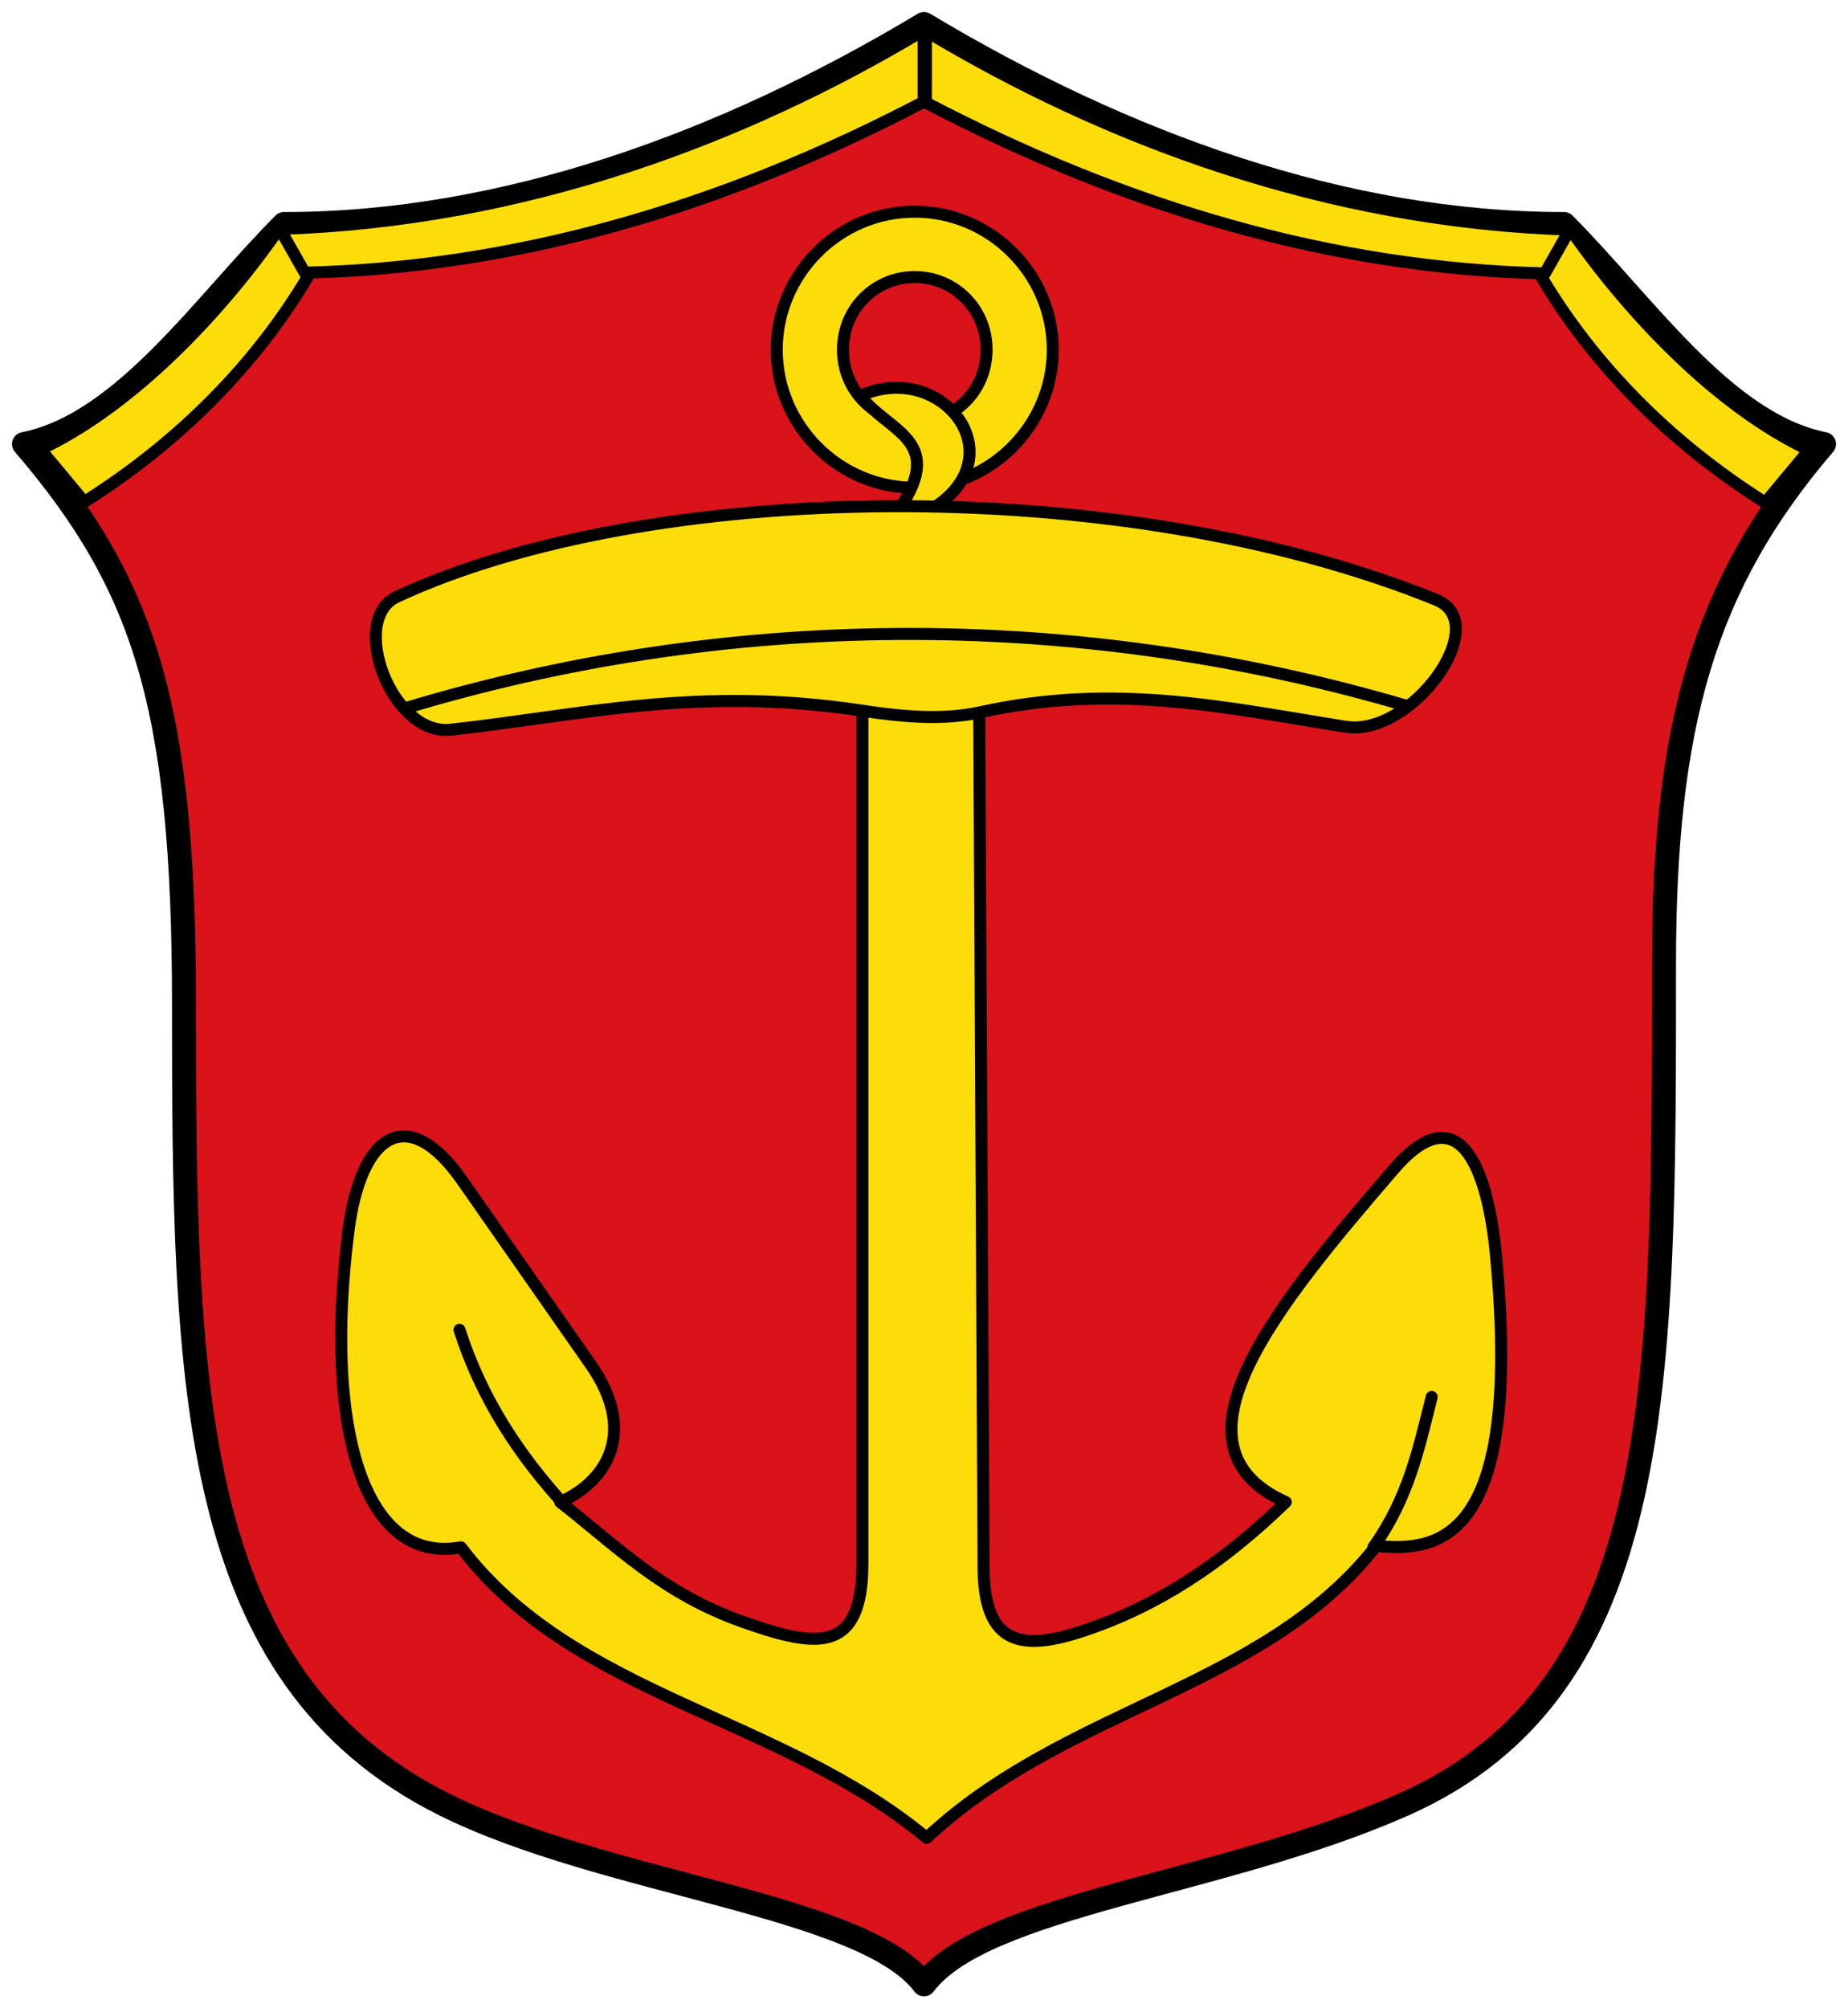 <svg xmlns:rdf="http://www.w3.org/1999/02/22-rdf-syntax-ns#" xmlns="http://www.w3.org/2000/svg" xmlns:cc="http://creativecommons.org/ns#" xmlns:xlink="http://www.w3.org/1999/xlink" xmlns:dc="http://purl.org/dc/elements/1.1/" height="502" width="462"><defs></defs><g transform="translate(0,30)" stroke="#000" stroke-miterlimit="4" stroke-dasharray="none"><path stroke-linejoin="round" d="m231-24c50,30,105,50,160,50,20,20,40,50,65,55-30,35-40,70-40,130,0,105,0.419,180.92-65,210-45,20-105,25-120,45-15-20-80-25-120-45-64.031-32.02-65-105-65-200,0-75-10-105-40-140,25-5,45-35,65-55,55,0,110-20,160-50z" stroke-linecap="round" stroke-width="6" fill="#da121a"></path><path stroke-linejoin="round" d="m10.124,82.319,10.949,13.138c24.693-15.587,43.267-35.129,55.838-56.203l-6.934-12.408c-14.391,20.821-36.506,44.461-59.853,55.473z" stroke-linecap="round" stroke-width="3" fill="#fcdd09"></path><path stroke-linejoin="round" d="M69.977,27.211c61.303-1.979,116.43-22.88,160.94-49.635v17.883c-50.63,26.528-102.16,41.473-154.74,42.7z" stroke-linecap="round" stroke-width="3" fill="#fcdd09"></path><path style="baseline-shift:baseline;block-progression:tb;color:#000000;direction:ltr;text-indent:0;text-align:start;enable-background:accumulate;text-transform:none;" d="m228.68,22.911c-19.034,0-34.493,15.621-34.493,34.506,0,18.884,15.459,34.506,34.493,34.506s34.518-15.621,34.518-34.506c0-18.884-15.485-34.506-34.518-34.506zm0,16.341c9.934,0,17.965,7.963,17.965,18.165s-8.03,18.165-17.965,18.165c-9.934,0-17.939-7.963-17.939-18.165s8.005-18.165,17.939-18.165z" stroke-width="3" fill="#fcdd09"></path><path stroke-linejoin="round" d="m215.06,68.949c21.631-9.781,41.875,18.449,13.053,30.763l-4.302-1.032c13.48-18.602-1.39-20.326-8.751-29.731z" stroke-linecap="round" stroke-width="3" fill="#fcdd09"></path><path stroke-linejoin="round" d="m215.6,144.55,0,216.23c0,23.045-11.898,20.96-29.927,14.598-20.194-7.125-31.79-19.164-45.62-29.927,12.218-5.454,19.043-18.014,7.664-34.306,0,0-21.411-30.656-32.116-45.985-13.944-19.966-25.424-11.337-28.467,12.409-6.245,48.732,3.56,83.684,28.102,79.196,28.223,37.292,79.901,42.238,116.42,72.627,34.897-32.703,84.2-37.112,112.41-72.992,16.412,1.753,36.58-2.107,29.927-72.627-2.025-21.467-9.12-40.594-25.547-21.533-29.931,34.731-58.167,69.279-27.007,83.21-16.092,15.578-32.056,25.972-50.364,32.116-15.862,5.323-25.085,3.52-25.182-15.693l-1.095-215.69z" stroke-linecap="round" stroke-width="3" fill="#fcdd09"></path><path stroke-linejoin="miter" d="m215.6,147.65c-41.468-6.32-70.496,1.224-102.92,4.745-14.805,1.608-25.624-27.566-13.503-33.211,62.357-29.042,180.18-31.608,259.85,0.73,14.56,5.91-6.186,34.371-22.627,31.751-29.88-4.762-57.566-11.063-91.24-3.65-9.088,2.001-18.946,1.253-29.562-0.365z" stroke-linecap="butt" stroke-width="3" fill="#fcdd09"></path><path stroke-linejoin="round" d="m101.17,147.07c79.199-23.938,166.11-25.427,250.17-0.73m6.588,172.84c-3.35,13.267-5.788,25.164-14.598,37.591m-228.46-54.38c5.54,17.281,14.912,31.369,26.277,43.795" stroke-linecap="round" stroke-width="3" fill="none"></path><path stroke-linejoin="round" d="m452.27,82.502-10.949,13.138c-24.69-15.587-43.27-35.129-55.84-56.203l6.934-12.409c14.391,20.821,36.506,44.461,59.853,55.474z" stroke-linecap="round" stroke-width="3" fill="#fcdd09"></path><path stroke-linejoin="round" d="M392.42,27.393c-61.3-1.979-116.43-22.88-160.95-49.634v17.883c50.64,26.527,102.16,41.472,154.74,42.7z" stroke-linecap="round" stroke-width="3" fill="#fcdd09"></path></g></svg>